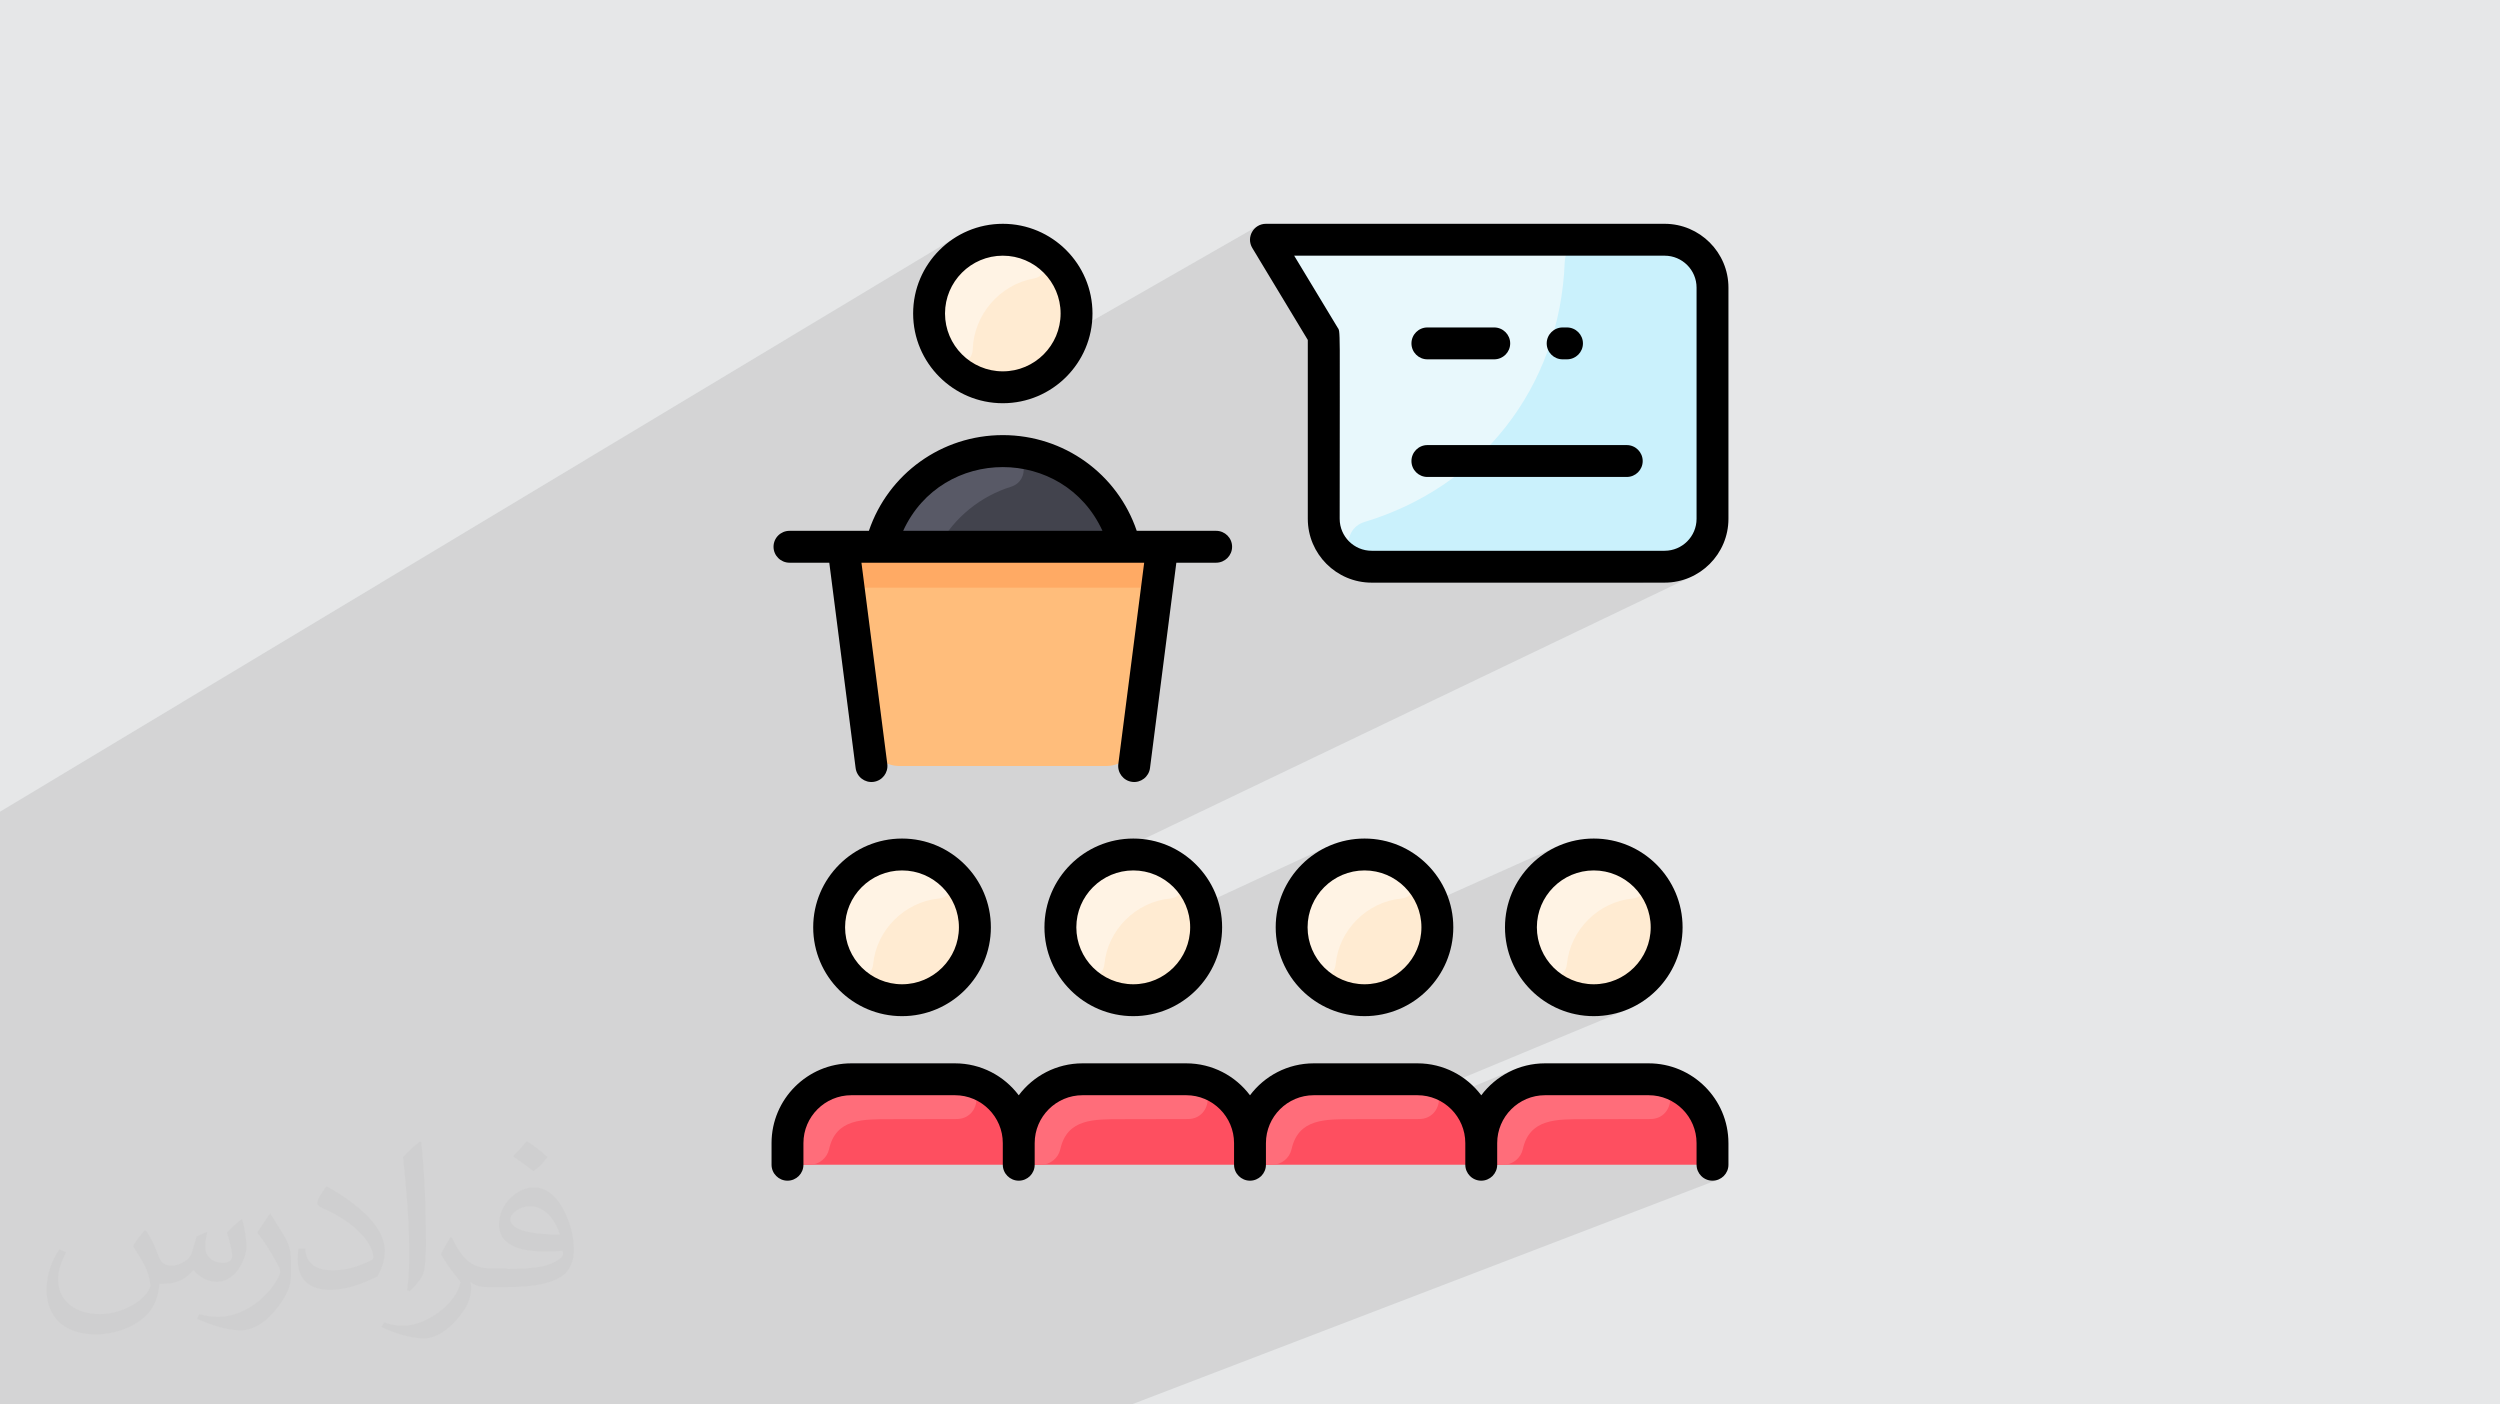 <?xml version="1.0" encoding="UTF-8"?>
<!DOCTYPE svg PUBLIC "-//W3C//DTD SVG 1.1//EN" "http://www.w3.org/Graphics/SVG/1.1/DTD/svg11.dtd">
<!-- Creator: CorelDRAW 2017 -->
<svg xmlns="http://www.w3.org/2000/svg" xml:space="preserve" width="356px" height="200px" version="1.1" style="shape-rendering:geometricPrecision; text-rendering:geometricPrecision; image-rendering:optimizeQuality; fill-rule:evenodd; clip-rule:evenodd"
viewBox="0 0 356000 200000"
 xmlns:xlink="http://www.w3.org/1999/xlink"
 xmlns:dc="http://purl.org/dc/elements/1.1/"
 xmlns:cc="http://creativecommons.org/ns#"
 xmlns:rdf="http://www.w3.org/1999/02/22-rdf-syntax-ns#"
 xmlns:svg="http://www.w3.org/2000/svg"
 xmlns:sodipodi="http://sodipodi.sourceforge.net/DTD/sodipodi-0.dtd"
 xmlns:inkscape="http://www.inkscape.org/namespaces/inkscape"
 inkscape:version="0.91 r13725"
 sodipodi:docname="CSS3.svg"
 enable-background="new 0 0 480 480">
 <defs>
  <style type="text/css">
   <![CDATA[
    .fil12 {fill:black}
    .fil4 {fill:#42434D}
    .fil5 {fill:#585966}
    .fil3 {fill:#CAF1FC}
    .fil0 {fill:#E6E7E8}
    .fil2 {fill:#E8F8FC}
    .fil10 {fill:#FE4F60}
    .fil11 {fill:#FF6D7A}
    .fil7 {fill:#FFAA64}
    .fil6 {fill:#FFBD7B}
    .fil8 {fill:#FFEBD2}
    .fil9 {fill:#FFF3E4}
    .fil13 {fill:#373435;fill-opacity:0.031}
    .fil1 {fill:#373435;fill-opacity:0.102}
   ]]>
  </style>
 </defs>
 <g id="Layer_x0020_1">
  <polygon class="fil0" points="0,0 356000,0 356000,200000 0,200000 "/>
  <path class="fil1" d="M8510 200000l-360 0 -1520 0 0 0 -420 0 -1450 0 -1100 0 -1520 0 -2140 0 0 -170 0 -1860 0 -170 0 -10 0 -1440 0 -590 0 -2720 0 -130 0 -590 0 -1430 0 -260 0 -330 0 -360 0 -950 0 -1530 0 -50 0 -410 0 -360 0 -2140 0 -10 0 -2130 0 -7160 0 -130 0 -290 0 -2470 0 -2830 0 0 0 -1560 0 -130 0 -1930 0 -3010 0 -3210 0 -8550 0 -990 0 -1340 0 -360 0 -450 0 -630 0 -430 0 -1090 0 -990 0 -200 0 -390 0 -230 0 -890 0 -1220 0 -20 0 -1810 0 -130 0 -250 0 -750 0 -520 0 -600 0 -2140 0 -1010 0 -3620 0 -1920 0 -3080 0 -140 0 -610 0 -1410 0 -1700 0 -540 0 -1650 0 -2180 0 -10 0 -2200 135660 -81530 -1890 1560 -1560 1890 -1000 1850 5720 -3420 -40 30 890 -530 -1020 640 -1210 990 -380 390 -1010 1220 -80 120 -890 1630 -110 280 -60 190 5180 -3080 -1220 1010 -1000 1220 -760 1390 -480 1550 -170 1650 160 1610 9100 -5340 1620 -770 1760 -480 700 -240 -12950 7590 260 840 760 1390 1000 1220 1220 1010 1400 760 1540 480 1660 170 210 -20 36080 -20660 -450 360 -340 470 -220 530 -80 580 80 590 250 590 840 1390 3950 -2240 -460 360 -340 470 -220 530 -80 580 80 590 220 520 1970 -1110 6160 10200 80 120 70 110 50 140 50 220 30 350 30 540 10 760 20 1030 0 1360 0 1560 33510 -18130 -480 380 -400 470 -310 530 -200 590 -90 640 -250 3350 -500 3240 -720 3100 290 -160 420 -130 460 -50 610 0 460 50 430 130 380 210 340 280 280 330 210 390 130 430 50 450 -50 460 -130 430 -210 380 -280 340 -340 280 -380 210 -5240 2730 -970 1930 -1590 2620 -1780 2460 -1960 2320 -2140 2150 -2300 1980 -1000 730 24610 0 460 -40 430 -140 -21400 10690 25900 0 920 -100 850 -260 -5430 2630 3660 0 1380 -140 1280 -400 -5830 2810 3170 0 1830 -190 1710 -530 -89850 43040 -270 490 6880 -3290 -1640 890 -30 20 -360 270 -1110 910 -270 270 -1150 1400 -680 1250 6130 -2910 -1380 740 -1200 990 -990 1200 -750 1380 -470 1520 -170 1630 150 1430 9750 -4560 1670 -630 1780 -340 700 -180 -13730 6410 320 1020 710 1310 34770 -16110 -2150 1170 -1870 1540 -1550 1880 -340 630 6790 -3130 -1640 890 -30 20 -360 270 -1110 910 -270 270 -1160 1400 -590 1100 6050 -2760 -1380 740 -1200 990 -990 1200 -750 1380 -470 1520 -170 1630 130 1270 9770 -4400 1670 -630 1780 -340 690 -180 -13780 6190 380 1240 400 730 34790 -15530 -2140 1170 -1880 1540 -1540 1880 -260 480 6700 -2980 -1480 810 1320 -590 -1220 690 -1120 840 -1000 990 -870 1120 -410 730 5670 -2490 -1380 740 -1200 990 -990 1200 -740 1380 -480 1520 -160 1630 120 1230 10060 -4360 1670 -630 1780 -340 690 -180 -14100 6100 420 1330 740 1380 990 1200 1200 990 1380 750 1520 470 1630 170 1630 -170 1520 -470 -5910 2490 670 210 2090 210 2090 -210 1950 -610 -6680 2800 100 30 2540 260 2550 -260 2370 -740 -27370 11380 240 400 180 1040 -40 190 50 20 11130 -4600 -1200 530 -1120 660 -1040 770 -940 890 -830 990 -4460 1830 190 160 290 360 9530 -3920 0 0 1700 -530 1830 -180 14760 0 1380 240 970 640 550 910 170 1040 -30 190 770 420 1010 830 830 1010 630 1160 400 1270 140 1380 0 3080 0 0 450 -50 430 -130 -870 330 30 310 130 420 210 390 280 330 340 280 380 210 430 130 460 50 460 -50 420 -130 -83610 32050 -390 0 -7010 0 -390 0 0 0 -7130 0 -13090 0 -1920 0 -390 0 -1820 0 -1290 0 -1710 0 -1100 0 -890 0 -400 0 -3040 0 -50 0 -580 0 -1180 0 -2030 0 -4800 0 -1180 0 -3700 0 -1570 0 0 0 -1520 0 -20 0 -2650 0 -410 0 -570 0 -1050 0 -1290 0 -1540 0 0 0 -470 0 -1680 0 -10 0 -410 0 -2430 0 -160 0 -80 0 -180 0 -1350 0 -380 0 -2040 0 -760 0 -1380 0 -2110 0 -1210 0 -3060 0 -420 0 -1630 0 0 0 -1430 0 -220 0 -270 0 -3070 0 -310 0 -430 0 -1410 0 -850 0 -460 0 -1200 0 -150 0 -410 0 -230 0 -230 0 -980 0 -480 0 -420 0 -280 0 -1260 0 -150 0 -410 0 -10 0 -550 0 -520 0 -240 0 -910 0 -750 0 -210 0 -1070 0 -150 0 -3560 0 -1250 0 -110 0 -1630 0 -1520 0 -1120 0 -260 0 -300 0 -230 0 -1540 0 -530 0 -1880 0 -650 0 -1590 0 -440 0 -310 0 -890 0 -420 0 -240 0 -670 0 -80 0 -300 0 0 0 -780 0 -1310 0 -340 0 -1290 0 -260 0 -320 0 -110 0 -910 0 -850 0 -20 0 -550 0 -1050 0 -420 0 -1610 0 -1980 0 -1170 0 -1300 0 -420 0 -1480 0 -30 0 -1100 0 -760 0 -980 0 0 0 -1500 0 -3200 0 -1650 0 -170 0 -260 0 -1110 0 -830 0 -1810 0zm235350 -37230l0 0zm0 -121820l0 0zm0 0l0 0z"/>
  <sodipodi:namedview id="base" pagecolor="#ffffff" bordercolor="#666666" borderopacity="1.0" inkscape:pageopacity="0.0" inkscape:pageshadow="2" inkscape:zoom="0.35" inkscape:cx="181.367" inkscape:cy="256" inkscape:document-units="px" inkscape:current-layer="layer1" showgrid="false" fit-margin-top="0" fit-margin-left="0" fit-margin-right="0" fit-margin-bottom="0" inkscape:window-width="1366" inkscape:window-height="704" inkscape:window-x="0" inkscape:window-y="27" inkscape:window-maximized="1"/>
  <g id="_2208657310224">
   <path class="fil2" d="M243860 40950l0 32930c0,3770 -3050,6820 -6820,6820l-41720 0c-3770,0 -6820,-3050 -6820,-6820 0,-26990 250,-25690 -650,-27180l-5500 -9110c-910,-1520 180,-3450 1940,-3450l52750 0c3770,0 6820,3050 6820,6810l0 0z"/>
   <path class="fil3" d="M243860 40950l0 32930c0,3770 -3050,6820 -6820,6820l-41720 0c-3820,0 -4520,-5310 -990,-6380 16340,-4940 27800,-18920 28490,-37040 70,-1750 1510,-3140 3260,-3140l10960 0c3770,0 6820,3050 6820,6810l0 0z"/>
   <path class="fil4" d="M160170 77860l-34740 0c3090,-12680 18340,-17830 28490,-9750 3060,2430 5300,5840 6250,9750z"/>
   <path class="fil5" d="M143970 69310c-4280,1350 -8060,4290 -10370,8550l-8170 0c2120,-8680 9900,-13790 17820,-13630 2920,60 3510,4210 720,5080z"/>
   <path class="fil6" d="M165510 77860l-3500 27260c-290,2270 -2210,3960 -4500,3960l-29420 0c-2290,0 -4210,-1690 -4500,-3960l-3500 -27260 45420 0z"/>
   <path class="fil7" d="M165510 77860c-210,1650 -60,490 -750,5820l-43920 0c-690,-5330 -540,-4170 -750,-5820l45420 0z"/>
   <circle class="fil8" cx="142800" cy="44650" r="10500"/>
   <path class="fil9" d="M147210 39660c-4850,860 -8540,5180 -8690,10080 -60,2120 -2790,2960 -4080,1270 -1470,-1940 -2290,-4410 -2120,-7070 500,-7610 8850,-12240 15590,-8470 1830,1020 1370,3830 -700,4190z"/>
   <path class="fil8" d="M128450 121680c5730,0 10380,4640 10380,10370 0,5730 -4650,10380 -10380,10380 -5730,0 -10370,-4650 -10370,-10380 0,-5730 4640,-10370 10370,-10370z"/>
   <path class="fil8" d="M226950 121680c5730,0 10380,4640 10380,10370 0,5730 -4650,10380 -10380,10380 -5730,0 -10370,-4650 -10370,-10380 0,-5730 4640,-10370 10370,-10370z"/>
   <path class="fil8" d="M194310 121680c5730,0 10370,4640 10370,10370 0,5730 -4640,10380 -10370,10380 -5730,0 -10380,-4650 -10380,-10380 0,-5730 4650,-10370 10380,-10370z"/>
   <path class="fil8" d="M161380 121680c5730,0 10370,4640 10370,10370 0,5730 -4640,10380 -10370,10380 -5730,0 -10380,-4650 -10380,-10380 0,-5730 4650,-10370 10380,-10370z"/>
   <path class="fil10" d="M243860 162770l0 820c0,1250 -1020,2270 -2270,2270l-28390 0c-1250,0 -2270,-1020 -2270,-2270 0,1250 -1020,2270 -2270,2270l-28390 0c-1250,0 -2270,-1020 -2270,-2270 0,1250 -1020,2270 -2270,2270l-28390 0c-1250,0 -2270,-1020 -2270,-2270 0,1250 -1020,2270 -2270,2270l-28390 0c-1250,0 -2270,-1020 -2270,-2270l0 -820c0,-5010 4070,-9080 9090,-9080l14760 0c5010,0 9080,4070 9080,9080 0,-5010 4070,-9080 9080,-9080l14770 0c5010,0 9080,4070 9080,9080 0,-5010 4070,-9080 9080,-9080l14770 0c5010,0 9080,4070 9080,9080 0,-5010 4070,-9080 9080,-9080l14760 0c5020,0 9090,4070 9090,9080l0 0z"/>
   <path class="fil9" d="M133690 127950c-4860,470 -8880,4460 -9350,9340 -190,2020 -2760,2800 -4020,1210 -1400,-1770 -2240,-4010 -2240,-6450 0,-8710 10090,-13490 16830,-8120 1580,1260 800,3820 -1220,4020l0 0z"/>
   <path class="fil9" d="M166620 127950c-4870,470 -8880,4460 -9350,9340 -190,2020 -2760,2800 -4020,1210 -1400,-1770 -2250,-4010 -2250,-6450 0,-8710 10100,-13490 16840,-8120 1580,1260 800,3820 -1220,4020l0 0z"/>
   <path class="fil9" d="M199550 127950c-4870,470 -8880,4460 -9350,9340 -190,2020 -2760,2800 -4020,1210 -1410,-1770 -2250,-4010 -2250,-6450 0,-8710 10100,-13490 16840,-8120 1580,1260 800,3820 -1220,4020l0 0z"/>
   <path class="fil9" d="M232480 127950c-4870,470 -8880,4460 -9350,9340 -200,2020 -2760,2800 -4020,1210 -1410,-1770 -2250,-4010 -2250,-6450 0,-8710 10090,-13490 16840,-8120 1580,1260 790,3820 -1220,4020l0 0z"/>
   <path class="fil11" d="M136220 159350c-2260,10 -5270,20 -9320,20 -4080,0 -7870,-90 -8840,4270 -290,1290 -1440,2220 -2760,2220l-890 0c-1250,0 -2270,-1020 -2270,-2270l0 -820c0,-5010 4070,-9080 9090,-9080l14760 0c4250,0 3850,5660 230,5660z"/>
   <path class="fil11" d="M169150 159350c-2270,10 -5270,20 -9320,20 -4080,0 -7870,-90 -8840,4270 -290,1290 -1440,2220 -2760,2220l-890 0c-1250,0 -2270,-1020 -2270,-2270l0 -820c0,-5010 4070,-9080 9080,-9080l14770 0c4250,0 3850,5660 230,5660z"/>
   <path class="fil11" d="M202080 159350c-2270,10 -5280,20 -9320,20 -4080,0 -7870,-90 -8840,4270 -290,1290 -1440,2220 -2770,2220l-880 0c-1250,0 -2270,-1020 -2270,-2270l0 -820c0,-5010 4070,-9080 9080,-9080l14770 0c4250,0 3850,5660 230,5660l0 0z"/>
   <path class="fil11" d="M235010 159350c-2270,10 -5280,20 -9320,20 -4080,0 -7870,-90 -8840,4270 -290,1290 -1440,2220 -2770,2220l-880 0c-1250,0 -2270,-1020 -2270,-2270l0 -820c0,-5010 4070,-9080 9080,-9080l14760 0c4260,0 3860,5660 240,5660z"/>
   <path class="fil12" d="M115800 132050c0,6980 5680,12650 12650,12650 6970,0 12650,-5670 12650,-12650 0,-6970 -5680,-12640 -12650,-12640 -6970,0 -12650,5670 -12650,12640zm20750 0c0,4470 -3630,8110 -8100,8110 -4470,0 -8110,-3640 -8110,-8110 0,-4470 3640,-8100 8110,-8100 4470,0 8100,3630 8100,8100zm24830 -12640c-6970,0 -12650,5670 -12650,12640 0,6980 5680,12650 12650,12650 6970,0 12650,-5670 12650,-12650 0,-6970 -5680,-12640 -12650,-12640zm0 20750c-4470,0 -8110,-3640 -8110,-8110 0,-4470 3640,-8100 8110,-8100 4470,0 8100,3630 8100,8100 0,4470 -3630,8110 -8100,8110zm45570 -8110c0,-6970 -5670,-12640 -12640,-12640 -6980,0 -12650,5670 -12650,12640 0,6980 5670,12650 12650,12650 6970,0 12640,-5670 12640,-12650zm-20750 0c0,-4470 3640,-8100 8110,-8100 4470,0 8100,3630 8100,8100 0,4470 -3630,8110 -8100,8110 -4470,0 -8110,-3640 -8110,-8110zm53400 0c0,-6970 -5670,-12640 -12650,-12640 -6970,0 -12640,5670 -12640,12640 0,6980 5670,12650 12640,12650 6980,0 12650,-5670 12650,-12650zm-20750 0c0,-4470 3630,-8100 8100,-8100 4470,0 8110,3630 8110,8100 0,4470 -3640,8110 -8110,8110 -4470,0 -8100,-3640 -8100,-8110zm27280 30730l0 3080c0,1250 -1020,2270 -2270,2270 -1260,0 -2270,-1020 -2270,-2270l0 -3080c0,-3760 -3060,-6820 -6820,-6820l-14760 0c-3750,0 -6810,3060 -6810,6820l0 3080c0,1250 -1020,2270 -2270,2270 -1260,0 -2270,-1020 -2270,-2270l0 -3080c0,-3760 -3060,-6820 -6810,-6820l-14770 0c-3750,0 -6810,3060 -6810,6820l0 3080c0,1250 -1020,2270 -2270,2270 -1250,0 -2270,-1020 -2270,-2270l0 -3080c0,-3760 -3060,-6820 -6810,-6820l-14770 0c-3750,0 -6810,3060 -6810,6820l0 3080c0,1250 -1010,2270 -2270,2270 -1250,0 -2270,-1020 -2270,-2270l0 -3080c0,-3760 -3060,-6820 -6810,-6820l-14760 0c-3760,0 -6820,3060 -6820,6820l0 3080c0,1250 -1010,2270 -2270,2270 -1250,0 -2270,-1020 -2270,-2270l0 -3080c0,-6270 5100,-11360 11360,-11360l14760 0c3710,0 7010,1790 9080,4550 2070,-2760 5370,-4550 9080,-4550l14770 0c3710,0 7010,1790 9080,4550 2070,-2760 5370,-4550 9080,-4550l14770 0c3710,0 7010,1790 9080,4550 2070,-2760 5370,-4550 9080,-4550l14760 0c6260,0 11360,5090 11360,11360zm-133700 -82650l5660 0 3750 29240c160,1250 1300,2130 2540,1970 1250,-160 2130,-1300 1970,-2550l-3680 -28660 40260 0 -3680 28660c-160,1250 720,2390 1970,2550 1230,160 2380,-720 2540,-1970l3750 -29240 5660 0c1260,0 2280,-1020 2280,-2270 0,-1260 -1020,-2270 -2280,-2270 -6300,0 -5360,0 -11300,0 -2750,-8110 -10360,-13630 -19070,-13630 -8710,0 -16320,5520 -19070,13630 -5940,0 -5000,0 -11300,0 -1260,0 -2280,1010 -2280,2270 0,1250 1020,2270 2280,2270l0 0zm44560 -4540l-28380 0c5540,-12110 22850,-12090 28380,0zm-14190 -18170c7040,0 12770,-5730 12770,-12780 0,-7040 -5730,-12770 -12770,-12770 -7040,0 -12770,5730 -12770,12770 0,7050 5730,12780 12770,12780zm0 -21010c4540,0 8230,3700 8230,8230 0,4540 -3690,8240 -8230,8240 -4540,0 -8230,-3700 -8230,-8240 0,-4530 3690,-8230 8230,-8230zm94240 -4540l-56770 0c-1760,0 -2860,1930 -1940,3450l7900 13090 0 25470c0,5010 4080,9090 9090,9090l41720 0c5010,0 9090,-4080 9090,-9090l0 -32930c0,-5000 -4080,-9080 -9090,-9080zm4550 42010c0,2510 -2040,4550 -4550,4550l-41720 0c-2510,0 -4550,-2040 -4550,-4550 0,-28400 140,-26500 -320,-27270l-6160 -10200 52750 0c2510,0 4550,2040 4550,4540l0 32930zm-21340 -24980c0,-1250 1020,-2270 2270,-2270l610 0c1260,0 2280,1020 2280,2270 0,1260 -1020,2270 -2280,2270l-610 0c-1250,0 -2270,-1010 -2270,-2270zm-19260 0c0,-1250 1020,-2270 2270,-2270l9510 0c1260,0 2280,1020 2280,2270 0,1260 -1020,2270 -2280,2270l-9510 0c-1250,0 -2270,-1010 -2270,-2270zm32930 16750c0,1260 -1020,2270 -2270,2270l-28390 0c-1250,0 -2270,-1010 -2270,-2270 0,-1250 1020,-2270 2270,-2270l28390 0c1250,0 2270,1020 2270,2270z"/>
  </g>
 </g>
 <g id="Layer_x0020_1_0">
  <path class="fil13" d="M20860 175320c670,1060 1150,2020 1540,3080 290,670 480,1820 2020,1820 480,0 1060,-100 1630,-480 670,-290 1160,-860 1350,-1630l580 -2020 1440 -670 90 100c-190,760 -280,1530 -280,2010 0,1730 1440,2310 2590,2310 670,0 1250,-390 1250,-960 0,-770 -380,-2210 -770,-3360 670,-680 1350,-1350 2120,-1920l90 90c390,1440 580,2880 580,3840 0,960 -390,1920 -770,2590 -670,1350 -1920,2410 -3460,2410 -1150,0 -2400,-580 -3270,-1640l-100 0c-860,1060 -2110,1920 -4130,1920l-670 0c-100,1350 -390,2310 -870,3170 -1250,2400 -4800,4040 -8170,4040 -4710,0 -7020,-2690 -7020,-6340 0,-2210 770,-4320 1830,-5760l960 380c-670,1350 -1150,2590 -1150,3840 0,3360 2780,4990 5960,4990 2980,0 6530,-1820 7210,-4030 -290,-2400 -1160,-3450 -2500,-5660 380,-670 960,-1440 1630,-2210l100 0 0 0 190 90 0 0zm54220 -12770c970,580 1930,1350 2890,2210 -580,770 -1160,1440 -2020,2020 -960,-770 -1920,-1440 -2890,-2110 680,-770 1350,-1440 1930,-2120l0 0 90 0 0 0zm480 9220c-1630,0 -2880,1060 -2880,1830 0,1630 3170,2200 7020,2200 -480,-1920 -2120,-4030 -4140,-4030zm-3550 8930c2110,0 3940,-100 5290,-380 1530,-390 2880,-1160 2880,-1730 0,-190 0,-290 -100,-480 -860,90 -1820,90 -2780,90 -2790,0 -5000,-670 -5870,-2200 -190,-480 -380,-960 -380,-1540 0,-1540 670,-3070 1820,-4030 960,-870 2020,-1350 3180,-1350 1920,0 3550,1540 4610,4040 580,1340 1060,2880 1060,4890 0,1350 -390,2400 -1160,3270 -1530,1440 -4320,2010 -8650,2010l-1920 0 0 0 -480 0c-1060,0 -1830,-190 -2410,-670l-90 0c0,290 90,480 90,670 0,960 -280,2210 -960,3170 -1920,2880 -4040,4130 -5770,4130 -1820,0 -4030,-670 -6050,-1630l380 -670c680,280 1540,480 2790,480 3270,0 7500,-3170 8080,-6150 -100,-290 -390,-570 -680,-960 -960,-1150 -1530,-2110 -2110,-3070 480,-960 960,-1730 1340,-2400l200 0c1340,2780 2690,4420 5480,4420l480 0 0 0 2020 0 0 0 -290 90 0 0zm-14040 2980c190,-1350 290,-2790 290,-4130l0 -2020c0,-3740 -480,-9220 -870,-12770 680,-770 1640,-1630 2410,-2210l190 100c480,4510 670,9700 670,14500 0,1250 -90,2490 -190,3360 -100,1150 -770,2010 -2110,3360l-290 -100 0 0 -100 -90 0 0zm-14520 -5960c100,1730 970,3170 3950,3170 1920,0 3460,-480 5280,-1340 290,-100 480,-290 480,-480 0,-1150 -860,-2590 -2300,-3940 -1350,-1250 -3270,-2400 -4910,-3070 -570,-290 -770,-480 -770,-770 0,-480 680,-1540 1250,-2300l200 0c1920,1050 4130,2590 5760,4220 1450,1540 2410,3170 2410,4900 0,1250 -390,2490 -1060,3650 -2110,1050 -4420,1920 -6730,1920 -2790,0 -4610,-1350 -4610,-4320 0,-290 0,-870 90,-1540l960 0 0 0 0 -100 0 0zm-5000 -4990l1730 2790c680,1050 1250,2110 1250,3930l0 2310c0,1820 -1150,3740 -3070,5760 -1440,1340 -2790,1920 -4040,1920 -1830,0 -3850,-580 -6250,-1630l290 -680c770,200 1630,390 2690,390 3460,0 6920,-2500 8560,-5570 190,-390 290,-670 290,-860 0,-390 -200,-770 -390,-1060 -860,-1630 -1820,-3170 -2880,-4510 570,-870 1150,-1730 1730,-2600l90 0 0 -190 0 0z"/>
 </g>
</svg>
